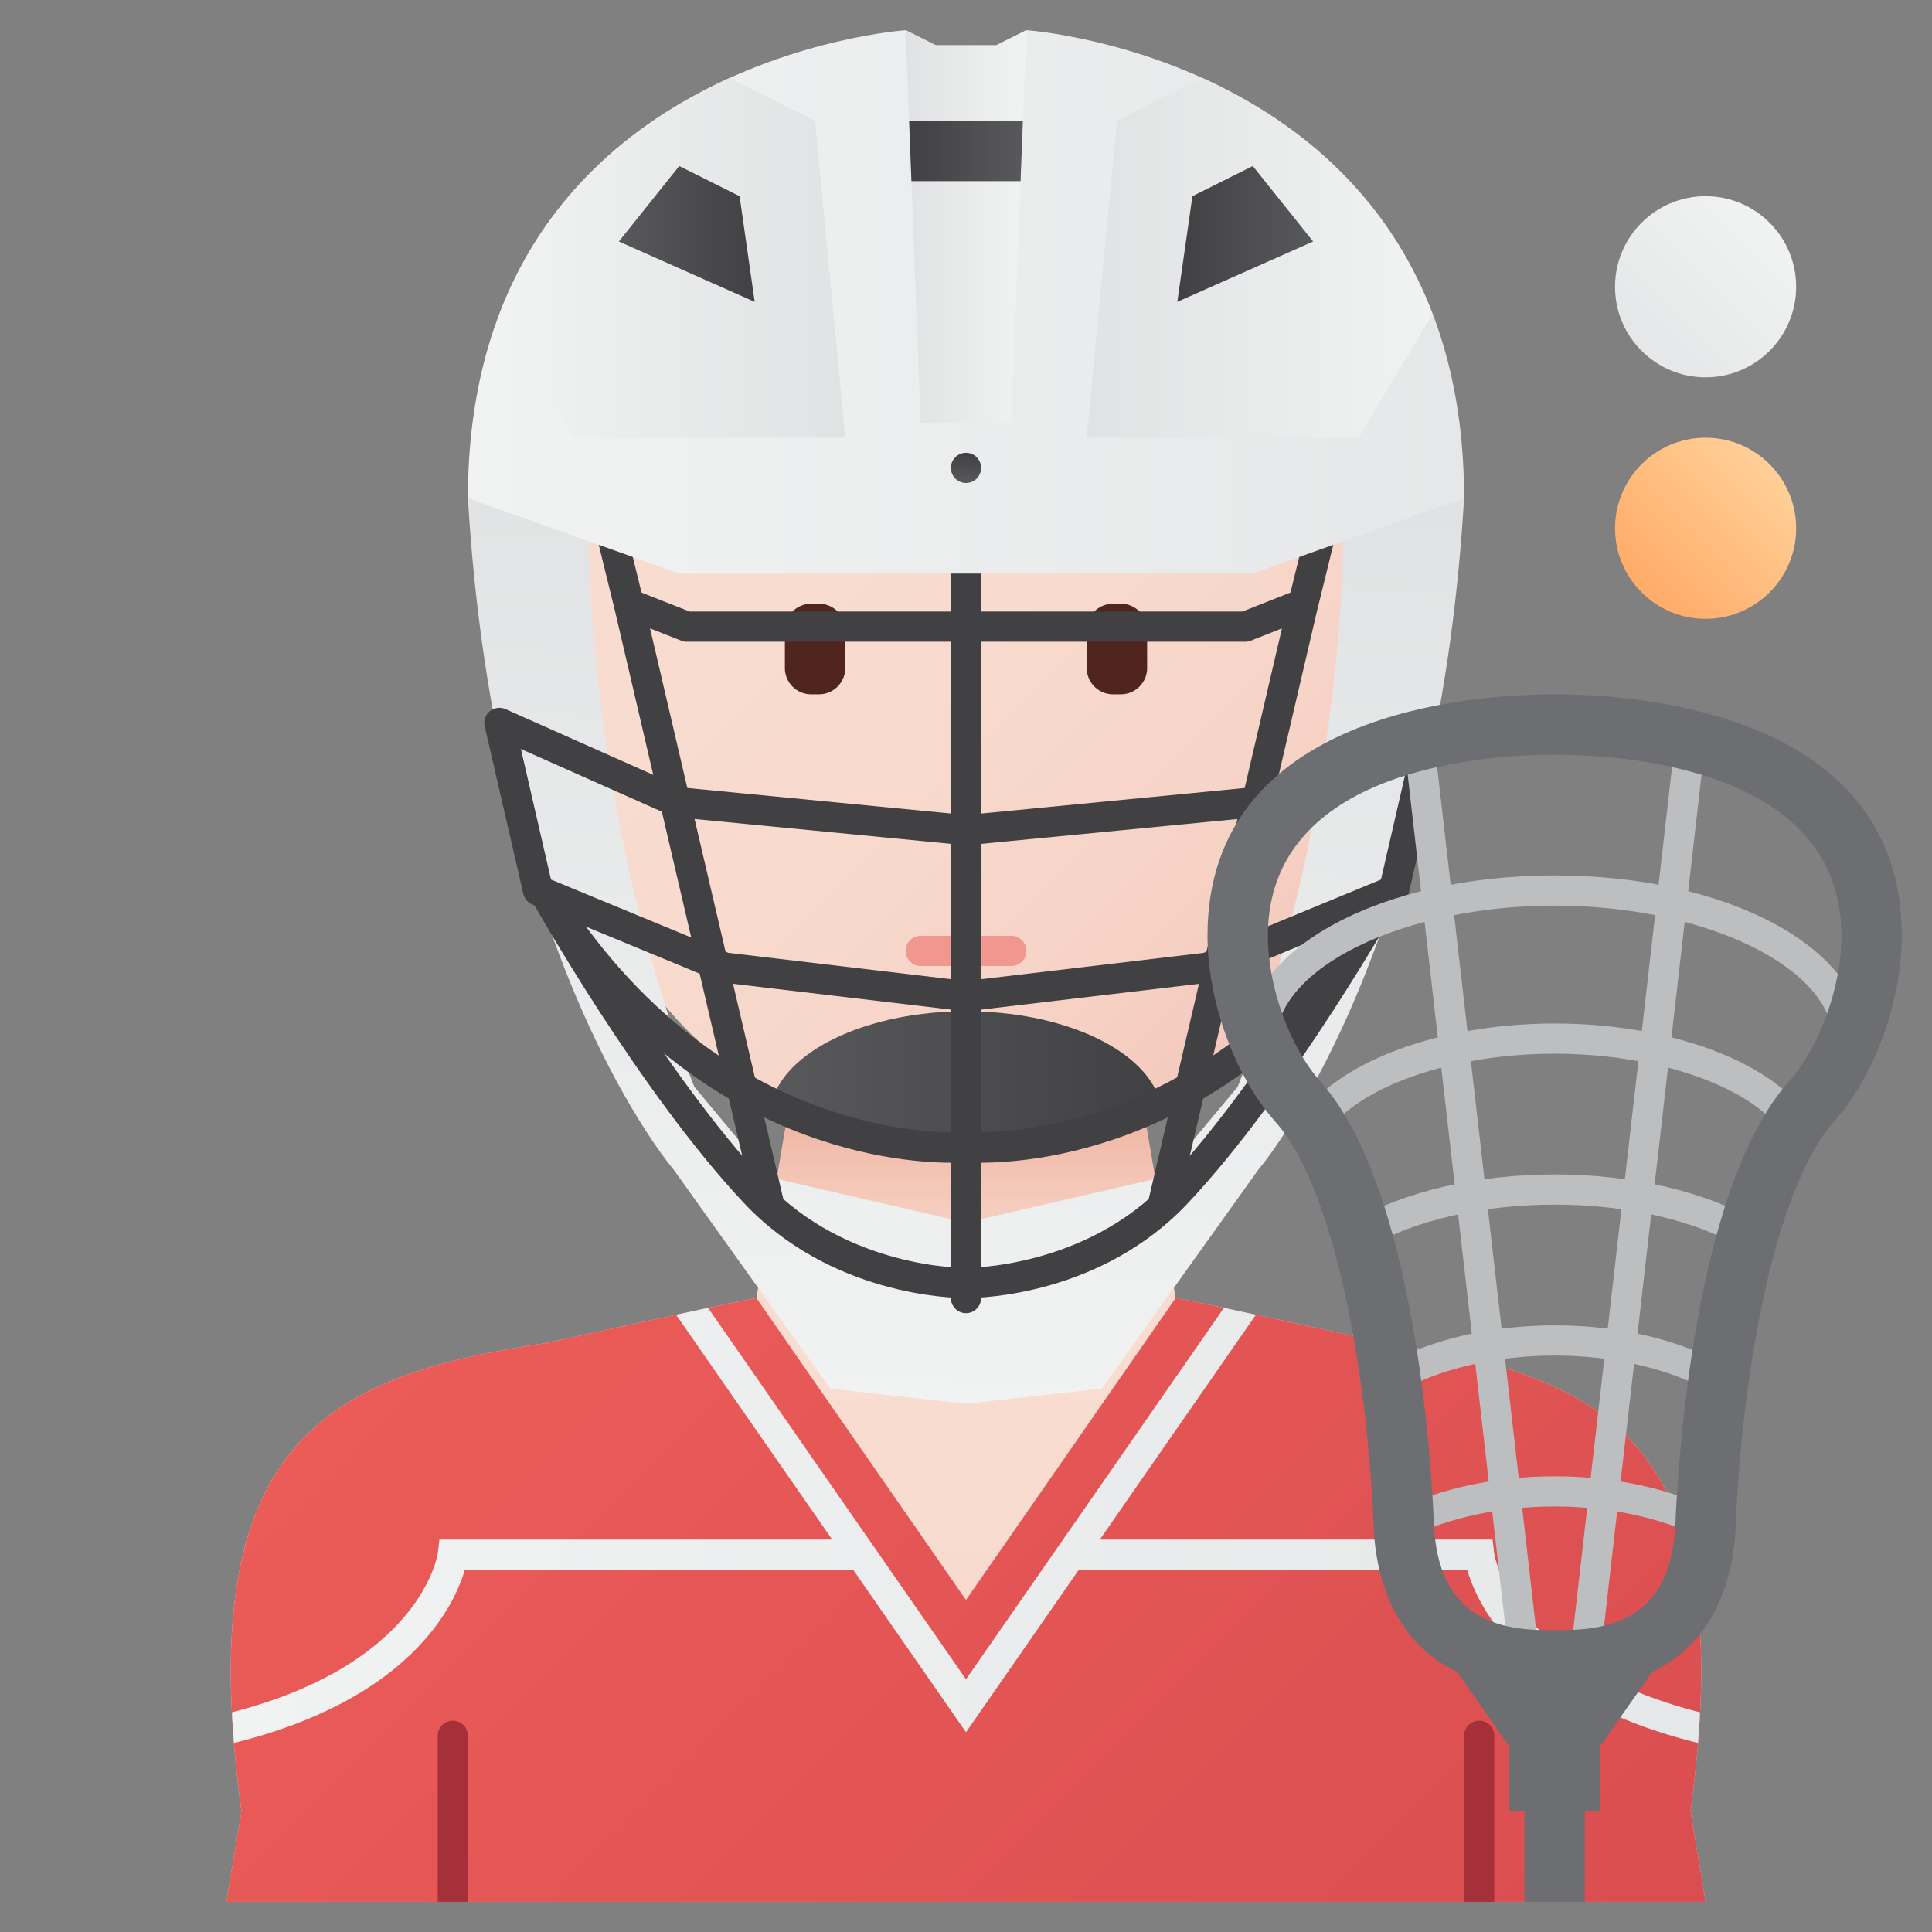 <svg xmlns="http://www.w3.org/2000/svg" xmlns:xlink="http://www.w3.org/1999/xlink" viewBox="0 0 128 128"><rect x="0" y="0" width="128" height="128" fill="#808080" stroke="none"/><g><g><g><g><linearGradient id="a" x1="64" x2="64" y1="71.572" y2="126.105" gradientUnits="userSpaceOnUse"><stop offset=".013" stop-color="#eeae9a"/><stop offset=".018" stop-color="#eeaf9b"/><stop offset=".13" stop-color="#f4c8b9"/><stop offset=".227" stop-color="#f8d8cb"/><stop offset=".296" stop-color="#f9ddd1"/><stop offset=".658" stop-color="#f8dbce"/><stop offset=".875" stop-color="#f6d3c6"/><stop offset="1" stop-color="#f4cabd"/></linearGradient><path fill="url(#a)" d="M112 120c3.347-24.358-5.432-28.842-20.189-31.022 0 0-13.539-2.97-13.921-2.978L75 69H53l-2.889 17c-.382.008-13.921 2.978-13.921 2.978C21.432 91.158 12.653 95.642 16 120l-1 6h98l-1-6z"/><linearGradient id="b" x1="33.094" x2="135.493" y1="82.282" y2="184.681" gradientUnits="userSpaceOnUse"><stop offset="0" stop-color="#eb5c58"/><stop offset="1" stop-color="#ce444c"/></linearGradient><path fill="url(#b)" d="M112 120c3.347-24.358-5.432-28.842-20.189-31.022 0 0-13.539-2.97-13.921-2.978L64 106 50.111 86c-.382.008-13.921 2.978-13.921 2.978C21.432 91.158 12.653 95.642 16 120l-1 6h98l-1-6z"/><linearGradient id="c" x1="41.759" x2="86.241" y1="20.003" y2="64.484" gradientUnits="userSpaceOnUse"><stop offset="0" stop-color="#f9ddd1"/><stop offset=".514" stop-color="#f8dbce"/><stop offset=".822" stop-color="#f6d3c6"/><stop offset="1" stop-color="#f4cabd"/></linearGradient><path fill="url(#c)" d="M64 76c-14.3 0-26-11.7-26-26V34C38 19.7 49.7 9 64 9s26 10.7 26 25v16c0 14.3-11.7 26-26 26z"/><path fill="#51251f" d="M54.263 46h-.527A1.741 1.741 0 0152 44.263v-2.527c0-.955.781-1.736 1.737-1.736h.527c.955 0 1.736.781 1.736 1.737v2.527c0 .955-.781 1.736-1.737 1.736zM74.263 46h-.527A1.741 1.741 0 0172 44.263v-2.527c0-.955.781-1.736 1.737-1.736h.527c.955 0 1.736.781 1.736 1.737v2.527c0 .955-.781 1.736-1.737 1.736z"/><path fill="#a63039" d="M31 126h-2v-11a1 1 0 012 0v11zM99 126h-2v-11a1 1 0 012 0v11z"/><path fill="#f09890" d="M67 64h-6a1 1 0 110-2h6a1 1 0 110 2z"/><linearGradient id="d" x1="15.365" x2="112.635" y1="101.064" y2="101.064" gradientUnits="userSpaceOnUse"><stop offset="0" stop-color="#f1f2f2"/><stop offset="1" stop-color="#e6e7e8"/></linearGradient><path fill="url(#d)" d="M98.993 102.88l-.106-.88H72.865l10.343-14.894c-.746-.161-1.463-.315-2.119-.454L64 111.259 46.911 86.652l-2.119.454L55.135 102H29.113l-.106.88c-.009.078-1.038 7.322-13.642 10.567.033.658.078 1.334.135 2.029 11.744-2.903 14.623-9.154 15.297-11.477h25.727L64 114.765 71.476 104h25.727c.674 2.323 3.552 8.574 15.297 11.477.057-.695.102-1.37.135-2.028-12.497-3.206-13.601-10.258-13.642-10.569z"/></g><g><linearGradient id="e" x1="60.309" x2="64.098" y1="93.293" y2="31.398" gradientUnits="userSpaceOnUse"><stop offset="0" stop-color="#f1f2f2"/><stop offset="1" stop-color="#e1e2e3"/></linearGradient><path fill="url(#e)" d="M89 35s.135 19.09-7 37l-5 6-13 3-13-3-5-6c-7.135-17.91-7-37-7-37l-8-2c1.811 30.794 13.635 44.496 13.635 44.496L55 92l9 1 9-1 10.365-14.504S95.19 63.793 97 33l-8 2z"/><linearGradient id="f" x1="51.252" x2="76.748" y1="71.5" y2="71.5" gradientUnits="userSpaceOnUse"><stop offset="0" stop-color="#58595b"/><stop offset="1" stop-color="#414042"/></linearGradient><path fill="url(#f)" d="M64 67c-6.309 0-11.565 2.42-12.748 5.63C55.026 74.77 59.375 76 64 76s8.974-1.23 12.748-3.37C75.565 69.42 70.309 67 64 67z"/><path fill="#414042" d="M64 87a1 1 0 01-1-1V34.189a1 1 0 112 0V86a1 1 0 01-1 1z"/><g fill="#414042"><path d="M50.026 80.228l-9.34-40a.999.999 0 011.341-1.157l3.663 1.446H64v2H45.5c-.126 0-.25-.024-.367-.07l-2.065-.815 8.906 38.142-1.948.454z"/><path d="M63.883 66.993l-16-1.895a1.005 1.005 0 01-.265-.069l-12.352-5.105a1.002 1.002 0 01-.593-.7l-2.561-11.105a1 1 0 011.381-1.138l11.655 5.188 18.947 1.836-.193 1.99-19.108-1.852a.988.988 0 01-.31-.082l-9.973-4.438 1.994 8.65 11.748 4.855 15.862 1.878-.232 1.987z"/><path d="M63.027 77.033c-3.936 0-17.79-1.225-27.877-17.506l1.699-1.054c10.978 17.718 26.902 16.542 27.063 16.531l.174 1.992c-.092.008-.461.037-1.059.037z"/><path d="M63.94 86c-.916 0-8.915-.181-14.67-6.316-6.914-7.372-13.85-19.674-14.142-20.195l1.744-.979c.07.125 7.111 12.613 13.857 19.805 5.388 5.745 13.176 5.695 13.255 5.684l.031 2-.075.001zM39.422 35.09l1.941-.476 1.264 5.148-1.941.477z"/></g><g fill="#414042"><path d="M77.974 80.228l-1.947-.455 8.906-38.142-2.065.815c-.117.046-.241.07-.367.07H64v-2h18.31l3.663-1.446a1 1 0 011.341 1.157l-9.34 40.001z"/><path d="M64.117 66.993l-.234-1.986 15.862-1.878 11.748-4.855 1.994-8.65-9.973 4.438a1.008 1.008 0 01-.31.082l-19.108 1.852-.193-1.99L82.85 52.17l11.655-5.188a1 1 0 011.381 1.138l-2.561 11.105a1.004 1.004 0 01-.593.7l-12.35 5.105a1.005 1.005 0 01-.265.069l-16 1.894z"/><path d="M64.973 77.033c-.599 0-.967-.028-1.06-.037l.172-1.993c.161.018 16.12 1.136 27.065-16.53l1.699 1.054c-10.085 16.28-23.94 17.506-27.876 17.506z"/><path d="M64.06 86h-.075l.029-2c.11 0 7.902.026 13.257-5.684 6.746-7.192 13.787-19.68 13.857-19.805l1.744.979c-.292.521-7.229 12.823-14.143 20.195C72.976 85.819 64.977 86 64.06 86zM85.373 39.76l1.267-5.149 1.941.478-1.266 5.148z"/></g><g><linearGradient id="g" x1="31" x2="97" y1="20" y2="20" gradientUnits="userSpaceOnUse"><stop offset="0" stop-color="#f1f2f2"/><stop offset="1" stop-color="#e6e7e8"/></linearGradient><path fill="url(#g)" d="M68 2l-2 1h-4l-2-1S31 3.952 31 33l14 5h38l14-5C97 3.952 68 2 68 2z"/><linearGradient id="h" x1="68" x2="60" y1="15" y2="15" gradientUnits="userSpaceOnUse"><stop offset="0" stop-color="#f1f2f2"/><stop offset="1" stop-color="#e1e2e3"/></linearGradient><path fill="url(#h)" d="M66 3h-4l-2-1 1 26h6l1-26z"/><linearGradient id="i" x1="33.088" x2="56" y1="17.084" y2="17.084" gradientUnits="userSpaceOnUse"><stop offset="0" stop-color="#f1f2f2"/><stop offset="1" stop-color="#e1e2e3"/></linearGradient><path fill="url(#i)" d="M54 8l-5.662-2.831c-5.727 2.588-12.058 7.265-15.25 15.644L38 29h18L54 8z"/><linearGradient id="j" x1="94.912" x2="72" y1="17.084" y2="17.084" gradientUnits="userSpaceOnUse"><stop offset="0" stop-color="#f1f2f2"/><stop offset="1" stop-color="#e1e2e3"/></linearGradient><path fill="url(#j)" d="M79.662 5.169L74 8l-2 21h18l4.912-8.187c-3.192-8.38-9.522-13.056-15.25-15.644z"/><linearGradient id="k" x1="41" x2="50" y1="15.5" y2="15.5" gradientUnits="userSpaceOnUse"><stop offset="0" stop-color="#58595b"/><stop offset="1" stop-color="#414042"/></linearGradient><path fill="url(#k)" d="M49 13l1 7-9-4 4-5z"/><linearGradient id="l" x1="-5" x2="4" y1="15.5" y2="15.5" gradientTransform="matrix(-1 0 0 1 82 0)" gradientUnits="userSpaceOnUse"><stop offset="0" stop-color="#58595b"/><stop offset="1" stop-color="#414042"/></linearGradient><path fill="url(#l)" d="M79 13l-1 7 9-4-4-5z"/><linearGradient id="m" x1="67.769" x2="60.231" y1="10" y2="10" gradientUnits="userSpaceOnUse"><stop offset="0" stop-color="#58595b"/><stop offset="1" stop-color="#414042"/></linearGradient><path fill="url(#m)" d="M60.231 8l.102 2.667.052 1.333h7.23l.154-4z"/><linearGradient id="n" x1="63.938" x2="64.06" y1="32.015" y2="30.015" gradientUnits="userSpaceOnUse"><stop offset="0" stop-color="#58595b"/><stop offset="1" stop-color="#414042"/></linearGradient><circle cx="64" cy="31" r="1" fill="url(#n)"/></g></g></g><g><g fill="#bcbec0"><path d="M93.018 49.206l1.986-.228 6.99 60.912-1.987.228zM104.013 109.886l6.982-60.957 1.986.228-6.982 60.957z"/><path d="M123.463 69h-2c0-4.878-8.455-9-18.463-9s-18.463 4.122-18.463 9h-2c0-6.168 8.988-11 20.463-11s20.463 4.832 20.463 11z"/><path d="M118.084 75.026c-2.126-3.071-8.329-5.216-15.084-5.216s-12.957 2.145-15.083 5.215l-1.645-1.139c2.517-3.634 9.239-6.076 16.728-6.076 7.489 0 14.212 2.442 16.729 6.077l-1.645 1.139zM115.32 82.631c-3.056-1.793-7.547-2.821-12.32-2.821s-9.264 1.028-12.32 2.82l-1.012-1.726c3.354-1.967 8.214-3.095 13.332-3.095 5.119 0 9.979 1.128 13.332 3.095l-1.012 1.727zM113.364 92.242c-2.682-1.545-6.459-2.432-10.364-2.432s-7.683.887-10.364 2.432l-.998-1.732c3.02-1.741 7.055-2.7 11.362-2.7s8.343.958 11.362 2.7l-.998 1.732zM112.59 101.829c-2.629-1.302-6.034-2.019-9.59-2.019s-6.961.717-9.59 2.019l-.887-1.792c2.898-1.436 6.619-2.227 10.477-2.227s7.578.791 10.477 2.227l-.887 1.792z"/></g><path fill="#6d6e71" d="M103.368 112.002l-.162-.001L103 112l-.206.001-.162.001c-9.733 0-11.466-6.833-11.63-10.921-.408-10.142-2.575-22.347-6.496-26.75C81.811 71.302 80 66.347 80 62c0-14.846 17.604-16 23-16s23 1.154 23 16c0 4.347-1.811 9.302-4.506 12.33-3.921 4.404-6.088 16.609-6.496 26.75-.164 4.089-1.897 10.922-11.63 10.922zM103 108l.237.001h.166c3.442 0 7.348-.855 7.599-7.083.146-3.641 1.196-22.164 7.504-29.25C120.563 69.359 122 65.383 122 62c0-11.135-14.543-12-19-12s-19 .865-19 12c0 3.383 1.437 7.359 3.494 9.67 6.308 7.086 7.357 25.608 7.504 29.25.251 6.227 4.156 7.083 7.599 7.083h.166L103 108z"/><path fill="#6d6e71" d="M110 110l-7 10-7-10z"/><path fill="#6d6e71" d="M100 110h6v10h-6zM101 120h4v6h-4z"/></g></g><g><linearGradient id="o" x1="-939.354" x2="-931.234" y1="30.646" y2="38.766" gradientTransform="matrix(-1 0 0 1 -822 0)" gradientUnits="userSpaceOnUse"><stop offset="0" stop-color="#ffd098"/><stop offset="1" stop-color="#ffad6a"/></linearGradient><circle cx="113" cy="35" r="6" fill="url(#o)"/></g><g><linearGradient id="p" x1="-939.354" x2="-931.234" y1="14.646" y2="22.766" gradientTransform="matrix(-1 0 0 1 -822 0)" gradientUnits="userSpaceOnUse"><stop offset="0" stop-color="#f1f2f2"/><stop offset="1" stop-color="#e6e7e8"/></linearGradient><circle cx="113" cy="19" r="6" fill="url(#p)"/></g></g></svg>